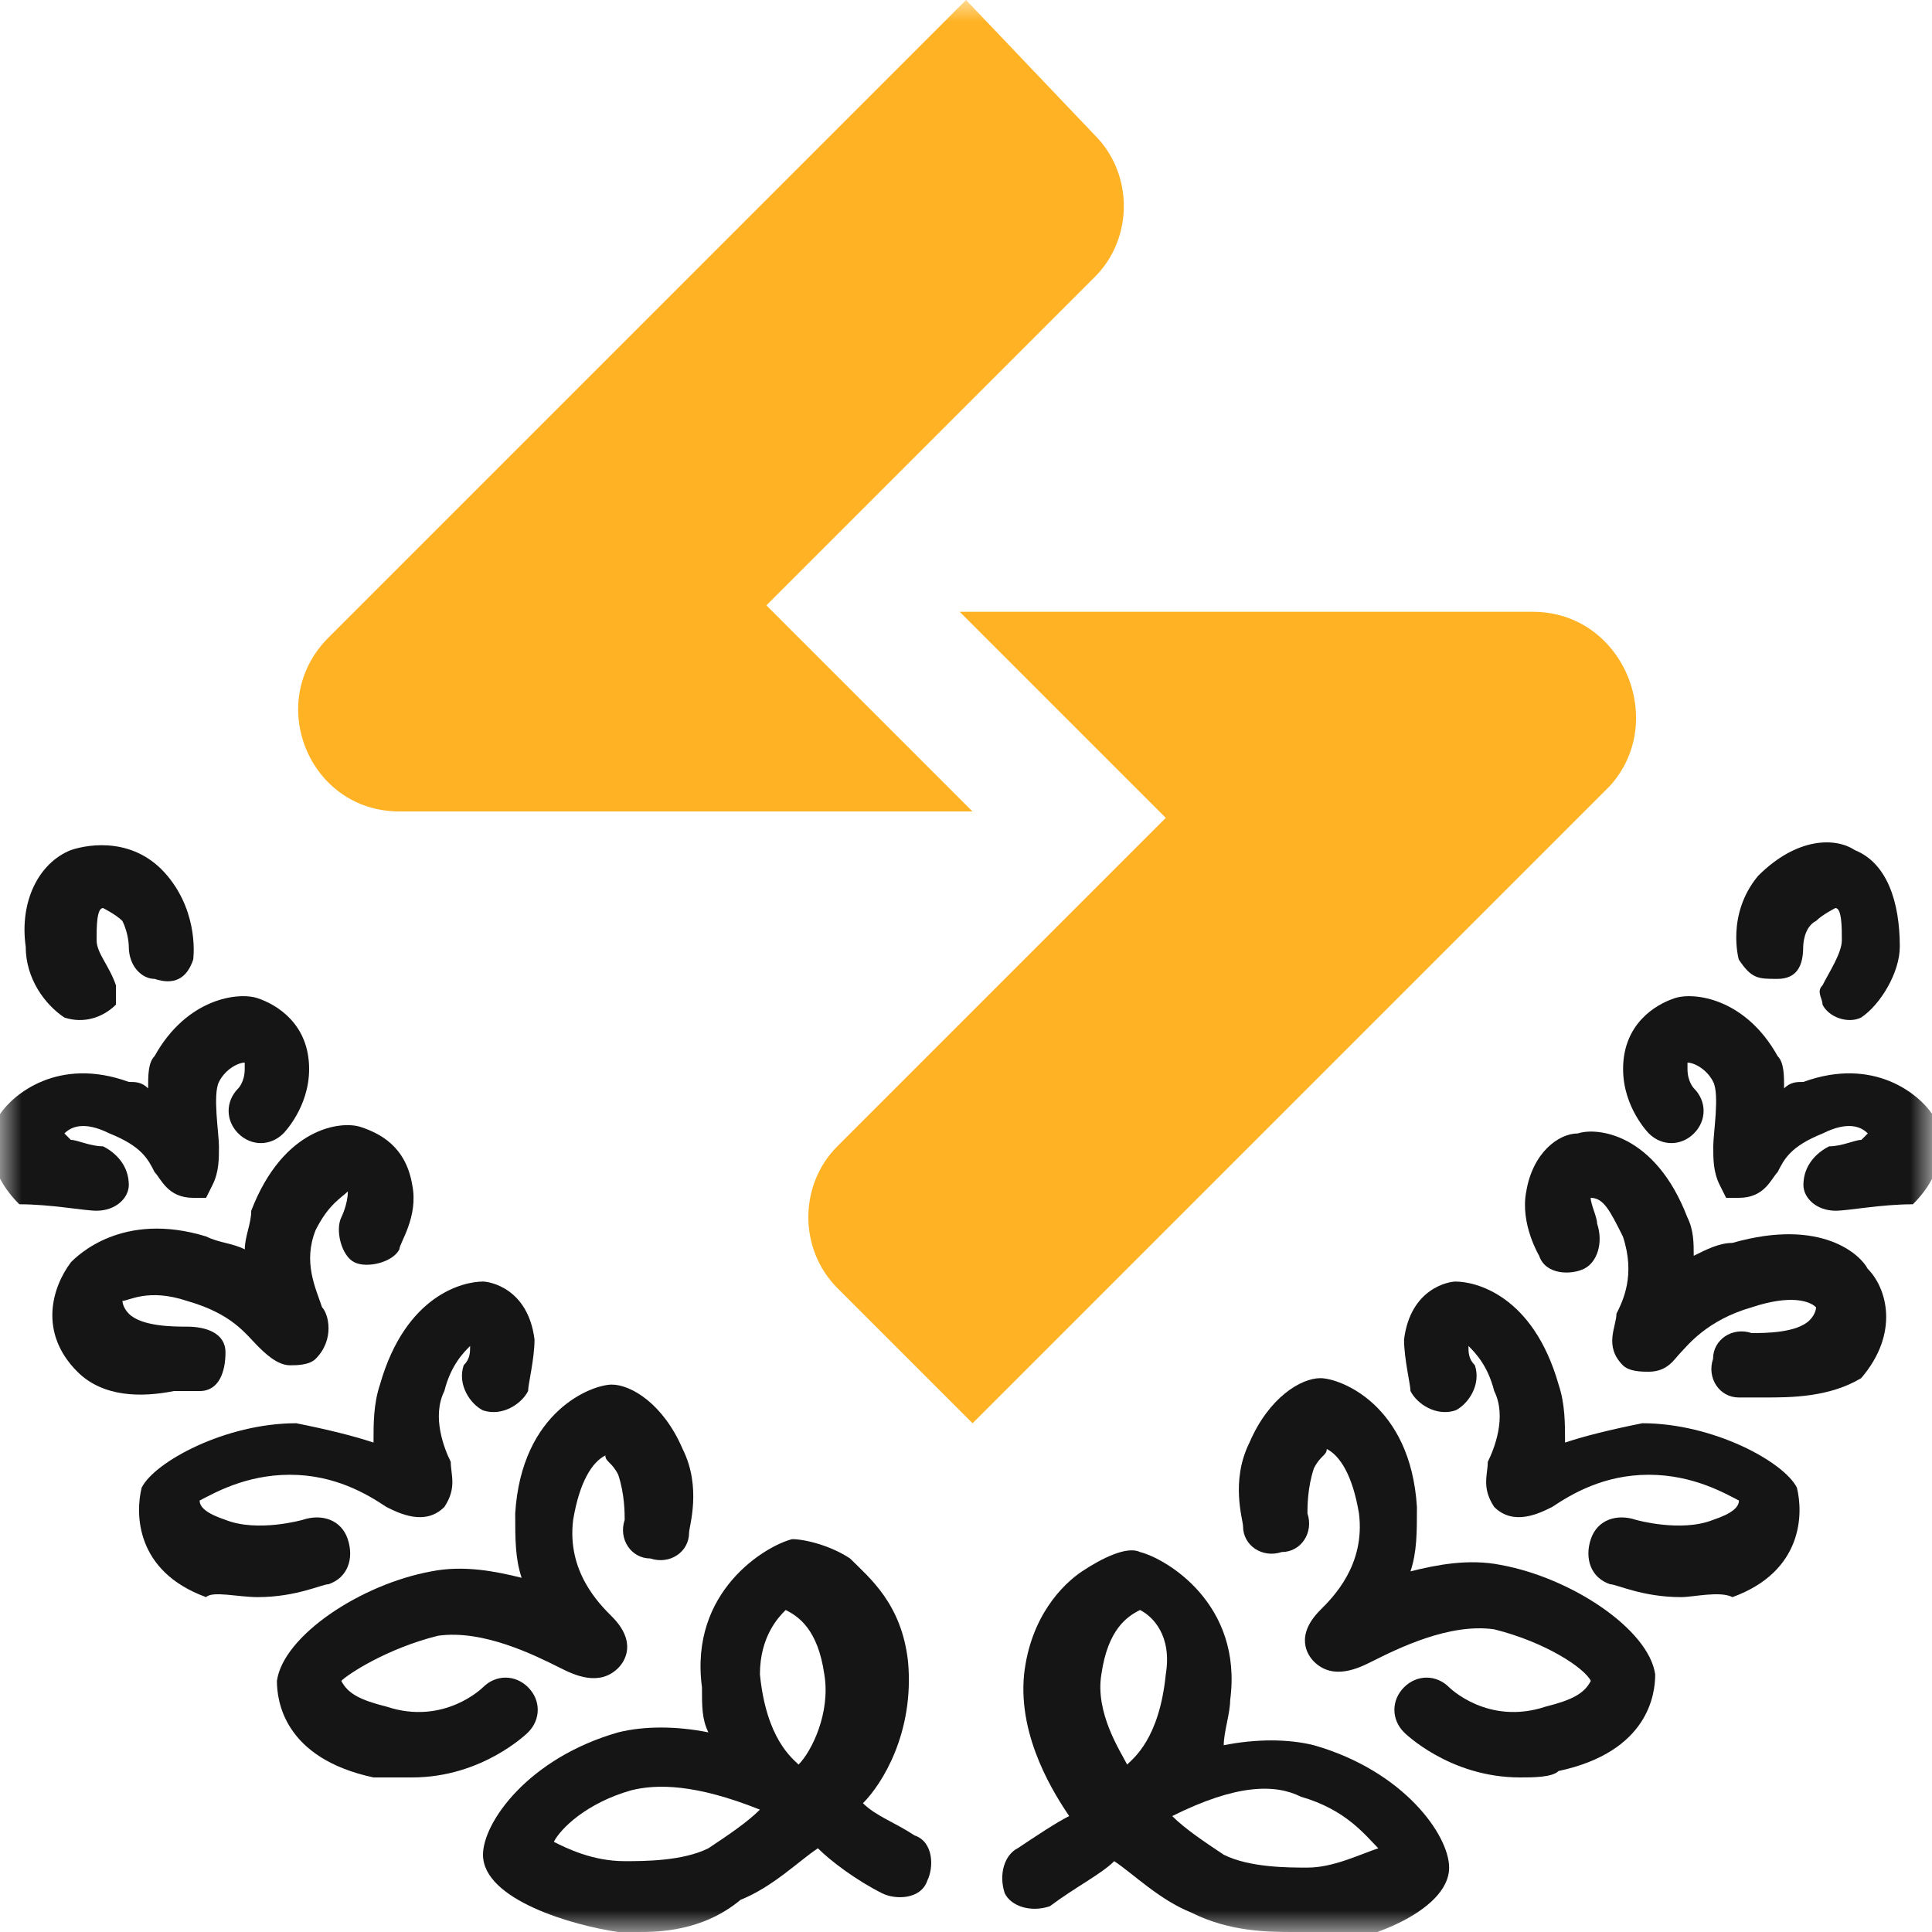 <svg width="45" height="45" viewBox="0 0 45 45" fill="none" xmlns="http://www.w3.org/2000/svg">
<g clip-path="url(#clip0_53_2086)">
<g clip-path="url(#clip1_53_2086)">
<g clip-path="url(#clip2_53_2086)">
<mask id="mask0_53_2086" style="mask-type:luminance" maskUnits="userSpaceOnUse" x="0" y="0" width="45" height="45">
<path d="M0 0H45V45H0V0Z" fill="white"/>
</mask>
<g mask="url(#mask0_53_2086)">
<path d="M17.851 14.1L25.501 6.45C26.401 5.55 26.401 4.05 25.501 3.15L22.501 0L7.651 14.85C6.151 16.35 7.201 18.9 9.301 18.9H22.651L17.851 14.1Z" fill="#FFB224"/>
<path d="M35.703 14.25H22.353L27.153 19.05L19.503 26.7C18.603 27.6 18.603 29.1 19.503 30L22.653 33.15L37.503 18.3C38.853 16.8 37.803 14.25 35.703 14.25Z" fill="#FFB224"/>
<path d="M42.45 23.4C42.45 23.25 42.3 23.1 42.45 22.95C42.6 22.65 42.9 22.2 42.9 21.9C42.9 21.6 42.9 21.15 42.75 21.15C42.75 21.15 42.45 21.3 42.3 21.45C42 21.6 42 22.05 42 22.05C42 22.5 41.85 22.8 41.4 22.8C40.95 22.8 40.8 22.8 40.5 22.35C40.5 22.35 40.2 21.3 40.95 20.4C41.85 19.5 42.75 19.5 43.2 19.8C43.95 20.1 44.25 21 44.25 22.05C44.25 22.65 43.8 23.4 43.35 23.7C43.05 23.85 42.6 23.7 42.45 23.4ZM42.755 28.2C42.305 28.2 42.005 27.9 42.005 27.6C42.005 27.15 42.305 26.85 42.605 26.7C42.905 26.7 43.205 26.55 43.355 26.55L43.505 26.4C43.355 26.25 43.055 26.1 42.455 26.4C41.705 26.7 41.555 27 41.405 27.3C41.255 27.45 41.105 27.9 40.505 27.9H40.205L40.055 27.6C39.905 27.3 39.905 27 39.905 26.7C39.905 26.4 40.055 25.5 39.905 25.2C39.755 24.9 39.455 24.75 39.305 24.75V24.9C39.305 25.2 39.455 25.35 39.455 25.35C39.755 25.65 39.755 26.1 39.455 26.4C39.155 26.7 38.705 26.7 38.405 26.4C38.405 26.4 37.805 25.8 37.805 24.9C37.805 23.85 38.555 23.4 39.005 23.25C39.455 23.1 40.655 23.25 41.405 24.6C41.555 24.75 41.555 25.05 41.555 25.35C41.705 25.2 41.855 25.2 42.005 25.2C43.655 24.6 44.705 25.5 45.005 25.95C45.305 26.55 45.305 27.3 44.555 28.05C43.805 28.05 43.055 28.2 42.755 28.2Z" fill="#151515"/>
<path d="M41.1 32.55H40.5C40.05 32.55 39.75 32.1 39.9 31.65C39.9 31.2 40.35 30.9 40.8 31.05C41.1 31.05 41.85 31.05 42.15 30.75C42.3 30.6 42.3 30.45 42.3 30.45C42.15 30.3 41.7 30.15 40.8 30.45C39.75 30.75 39.3 31.35 39.15 31.5C39 31.65 38.85 31.95 38.4 31.95C38.25 31.95 37.95 31.95 37.8 31.8C37.35 31.35 37.65 30.9 37.65 30.6C37.8 30.3 38.1 29.7 37.8 28.8C37.5 28.2 37.35 27.9 37.05 27.9C37.05 28.05 37.2 28.35 37.2 28.5C37.35 28.95 37.2 29.4 36.9 29.55C36.6 29.7 36 29.7 35.85 29.25C35.85 29.25 35.4 28.5 35.55 27.75C35.7 26.85 36.3 26.4 36.75 26.4C37.2 26.25 38.55 26.4 39.3 28.35C39.45 28.65 39.45 28.95 39.45 29.25C39.75 29.1 40.05 28.95 40.35 28.95C42.45 28.35 43.35 29.25 43.5 29.55C43.95 30 44.25 31.05 43.35 32.1C42.6 32.55 41.7 32.55 41.1 32.55Z" fill="#151515"/>
<path d="M39.153 37.2C38.253 37.2 37.653 36.9 37.503 36.9C37.053 36.75 36.903 36.3 37.053 35.85C37.203 35.4 37.653 35.25 38.103 35.4C38.103 35.4 39.153 35.7 39.903 35.4C40.353 35.25 40.503 35.1 40.503 34.95C40.203 34.8 39.453 34.35 38.403 34.35C37.353 34.35 36.603 34.8 36.153 35.1C35.853 35.25 35.253 35.55 34.803 35.1C34.503 34.65 34.653 34.35 34.653 34.05C34.803 33.75 35.103 33 34.803 32.4C34.653 31.8 34.353 31.5 34.203 31.35C34.203 31.5 34.203 31.65 34.353 31.8C34.503 32.25 34.203 32.7 33.903 32.85C33.453 33 33.003 32.7 32.853 32.4C32.853 32.25 32.703 31.65 32.703 31.2C32.853 30 33.753 29.85 33.903 29.85C34.353 29.85 35.703 30.15 36.303 32.25C36.453 32.7 36.453 33.15 36.453 33.6C36.903 33.45 37.503 33.3 38.253 33.15C39.903 33.15 41.553 34.05 41.853 34.65C42.003 35.25 42.003 36.6 40.353 37.2C40.053 37.05 39.453 37.2 39.153 37.2Z" fill="#151515"/>
<path d="M35.403 41.4C33.753 41.4 32.703 40.35 32.703 40.35C32.403 40.05 32.403 39.6 32.703 39.3C33.003 39 33.453 39 33.753 39.3C33.753 39.3 34.653 40.2 36.003 39.75C36.603 39.6 36.903 39.45 37.053 39.15C36.903 38.85 36.003 38.25 34.803 37.95C33.753 37.8 32.553 38.4 31.953 38.7C31.653 38.85 31.053 39.15 30.603 38.7C30.453 38.55 30.153 38.1 30.753 37.5C31.053 37.2 31.803 36.45 31.653 35.25C31.503 34.35 31.203 33.9 30.903 33.75C30.903 33.9 30.753 33.9 30.603 34.2C30.453 34.65 30.453 35.1 30.453 35.25C30.603 35.7 30.303 36.15 29.853 36.15C29.403 36.3 28.953 36 28.953 35.55C28.953 35.4 28.653 34.5 29.103 33.6C29.553 32.55 30.303 32.1 30.753 32.1C31.203 32.1 32.853 32.7 33.003 35.1C33.003 35.7 33.003 36.15 32.853 36.6C33.453 36.45 34.203 36.3 34.953 36.45C36.603 36.75 38.403 37.95 38.553 39C38.553 39.45 38.403 40.8 36.303 41.25C36.153 41.4 35.703 41.4 35.403 41.4ZM30.153 45C29.553 45 28.653 45 27.753 44.55C27.003 44.25 26.403 43.65 25.953 43.35C25.653 43.65 25.053 43.95 24.453 44.4C24.003 44.55 23.553 44.4 23.403 44.1C23.253 43.65 23.403 43.2 23.703 43.05C24.153 42.75 24.603 42.45 24.903 42.3C24.603 41.85 23.703 40.5 23.853 39C24.003 37.65 24.753 36.9 25.203 36.6C25.653 36.3 26.253 36 26.553 36.15C27.153 36.3 28.953 37.35 28.653 39.6C28.653 39.9 28.503 40.35 28.503 40.65C29.253 40.5 30.003 40.5 30.603 40.65C32.703 41.25 33.753 42.75 33.753 43.5C33.753 44.55 31.653 45.3 30.603 45.3C30.603 45 30.453 45 30.153 45ZM27.303 42.3C27.603 42.6 28.053 42.9 28.503 43.2C29.103 43.5 30.003 43.5 30.453 43.5C31.053 43.5 31.653 43.2 32.103 43.05C31.803 42.75 31.353 42.15 30.303 41.85C29.703 41.55 28.803 41.55 27.303 42.3ZM26.553 37.5C26.253 37.65 25.803 37.95 25.653 39C25.503 39.9 26.103 40.8 26.253 41.1C26.403 40.95 27.003 40.5 27.153 39C27.303 38.1 26.853 37.65 26.553 37.5ZM1.499 23.7C1.049 23.4 0.599 22.8 0.599 22.05C0.45 21 0.9 20.1 1.65 19.8C2.1 19.65 3.15 19.5 3.9 20.4C4.65 21.3 4.5 22.35 4.5 22.35C4.35 22.8 4.05 22.95 3.6 22.8C3.3 22.8 3 22.5 3 22.05C3 22.05 3 21.75 2.85 21.45C2.7 21.3 2.4 21.15 2.4 21.15C2.25 21.15 2.25 21.6 2.25 21.9C2.25 22.2 2.55 22.5 2.7 22.95V23.4C2.4 23.7 1.95 23.85 1.5 23.7H1.499ZM2.25 28.2C2.7 28.2 3 27.9 3 27.6C3 27.15 2.7 26.85 2.4 26.7C2.1 26.7 1.8 26.55 1.65 26.55L1.5 26.4C1.65 26.25 1.95 26.1 2.55 26.4C3.3 26.7 3.45 27 3.6 27.3C3.75 27.45 3.9 27.9 4.5 27.9H4.8L4.95 27.6C5.1 27.3 5.1 27 5.1 26.7C5.1 26.4 4.95 25.5 5.1 25.2C5.25 24.9 5.55 24.75 5.7 24.75V24.9C5.7 25.2 5.55 25.35 5.55 25.35C5.25 25.65 5.25 26.1 5.55 26.4C5.85 26.7 6.3 26.7 6.6 26.4C6.6 26.4 7.2 25.8 7.2 24.9C7.2 23.85 6.45 23.4 6 23.25C5.55 23.1 4.35 23.25 3.6 24.6C3.45 24.75 3.45 25.05 3.45 25.35C3.3 25.2 3.15 25.2 3 25.2C1.35 24.6 0.3 25.5 -7.41035e-05 25.95C-0.3 26.55 -0.3 27.3 0.45 28.05C1.2 28.05 1.95 28.2 2.25 28.2Z" fill="#151515"/>
<path d="M1.802 31.95C0.902 31.05 1.202 30 1.652 29.4C1.802 29.25 2.852 28.2 4.802 28.8C5.102 28.95 5.402 28.95 5.702 29.1C5.702 28.8 5.852 28.5 5.852 28.2C6.602 26.25 7.952 26.1 8.402 26.25C8.852 26.4 9.452 26.7 9.602 27.6C9.752 28.35 9.302 28.95 9.302 29.1C9.152 29.4 8.552 29.55 8.252 29.4C7.952 29.25 7.802 28.65 7.952 28.35C7.952 28.35 8.102 28.05 8.102 27.75C7.952 27.9 7.652 28.05 7.352 28.65C7.052 29.4 7.352 30 7.502 30.45C7.652 30.6 7.802 31.2 7.352 31.65C7.202 31.8 6.902 31.8 6.752 31.8C6.452 31.8 6.152 31.5 6.002 31.35C5.702 31.05 5.402 30.6 4.352 30.3C3.452 30 3.002 30.3 2.852 30.3C2.852 30.3 2.852 30.45 3.002 30.6C3.302 30.9 4.052 30.9 4.352 30.9C4.802 30.9 5.252 31.05 5.252 31.5C5.252 31.95 5.102 32.4 4.652 32.4H4.052C3.302 32.55 2.402 32.55 1.802 31.95ZM6 37.2C6.9 37.2 7.5 36.9 7.65 36.9C8.1 36.75 8.25 36.3 8.1 35.85C7.95 35.4 7.5 35.25 7.05 35.4C7.05 35.4 6 35.7 5.25 35.4C4.8 35.25 4.65 35.1 4.65 34.95C4.95 34.8 5.7 34.35 6.75 34.35C7.8 34.35 8.55 34.8 9 35.1C9.3 35.25 9.9 35.55 10.35 35.1C10.649 34.65 10.499 34.35 10.499 34.05C10.35 33.75 10.05 33 10.35 32.4C10.499 31.8 10.8 31.5 10.95 31.35C10.95 31.5 10.95 31.65 10.8 31.8C10.649 32.25 10.95 32.7 11.249 32.85C11.7 33 12.149 32.7 12.3 32.4C12.3 32.25 12.45 31.65 12.45 31.2C12.3 30 11.399 29.85 11.249 29.85C10.8 29.85 9.45 30.15 8.85 32.25C8.7 32.7 8.7 33.15 8.7 33.6C8.25 33.45 7.65 33.3 6.9 33.15C5.25 33.15 3.6 34.05 3.3 34.65C3.15 35.25 3.15 36.6 4.8 37.2C4.95 37.05 5.55 37.2 6 37.2Z" fill="#151515"/>
<path d="M9.6 41.4C11.25 41.4 12.3 40.35 12.3 40.35C12.6 40.05 12.6 39.6 12.3 39.3C12 39 11.55 39 11.25 39.3C11.25 39.3 10.35 40.2 9 39.75C8.4 39.6 8.1 39.45 7.95 39.15C8.1 39 9 38.4 10.2 38.1C11.25 37.95 12.45 38.55 13.05 38.85C13.35 39 13.95 39.3 14.4 38.85C14.55 38.7 14.85 38.25 14.25 37.65C13.95 37.35 13.2 36.6 13.35 35.4C13.5 34.5 13.8 34.05 14.1 33.9C14.1 34.05 14.25 34.05 14.4 34.35C14.55 34.8 14.55 35.25 14.55 35.4C14.4 35.85 14.7 36.3 15.15 36.3C15.6 36.45 16.05 36.15 16.05 35.7C16.05 35.55 16.35 34.65 15.9 33.75C15.45 32.7 14.7 32.25 14.25 32.25C13.8 32.25 12.15 32.85 12 35.25C12 35.85 12 36.3 12.15 36.75C11.55 36.6 10.8 36.45 10.05 36.6C8.4 36.9 6.6 38.1 6.45 39.15C6.45 39.6 6.6 40.95 8.7 41.4H9.6ZM14.4 45C13.35 44.85 11.25 44.25 11.25 43.2C11.25 42.45 12.3 40.95 14.4 40.35C15 40.2 15.75 40.2 16.5 40.35C16.35 40.05 16.35 39.75 16.35 39.3C16.05 37.05 17.85 36 18.45 35.85C18.75 35.85 19.35 36 19.8 36.3C20.25 36.75 21 37.35 21.15 38.7C21.3 40.35 20.55 41.55 20.1 42C20.4 42.3 20.85 42.45 21.3 42.75C21.75 42.9 21.75 43.5 21.6 43.8C21.45 44.25 20.85 44.25 20.55 44.1C19.95 43.8 19.35 43.35 19.05 43.05C18.6 43.35 18 43.95 17.25 44.25C16.35 45 15.3 45 14.85 45H14.4ZM14.7 41.7C13.65 42 13.05 42.6 12.9 42.9C13.2 43.05 13.8 43.35 14.55 43.35C15 43.35 15.9 43.35 16.5 43.05C16.95 42.75 17.4 42.45 17.7 42.15C16.2 41.55 15.3 41.55 14.7 41.7ZM17.7 39C17.85 40.5 18.45 40.95 18.6 41.1C18.9 40.8 19.35 39.9 19.2 39C19.05 37.95 18.6 37.65 18.3 37.5C18.15 37.65 17.7 38.1 17.7 39Z" fill="#151515"/>
</g>
</g>
</g>
</g>
<defs>
<clipPath id="clip0_53_2086">
<rect width="45" height="45" fill="white"/>
</clipPath>
<clipPath id="clip1_53_2086">
<rect width="45" height="45" fill="white"/>
</clipPath>
<clipPath id="clip2_53_2086">
<rect width="45" height="45" fill="white"/>
</clipPath>
</defs>
</svg>
